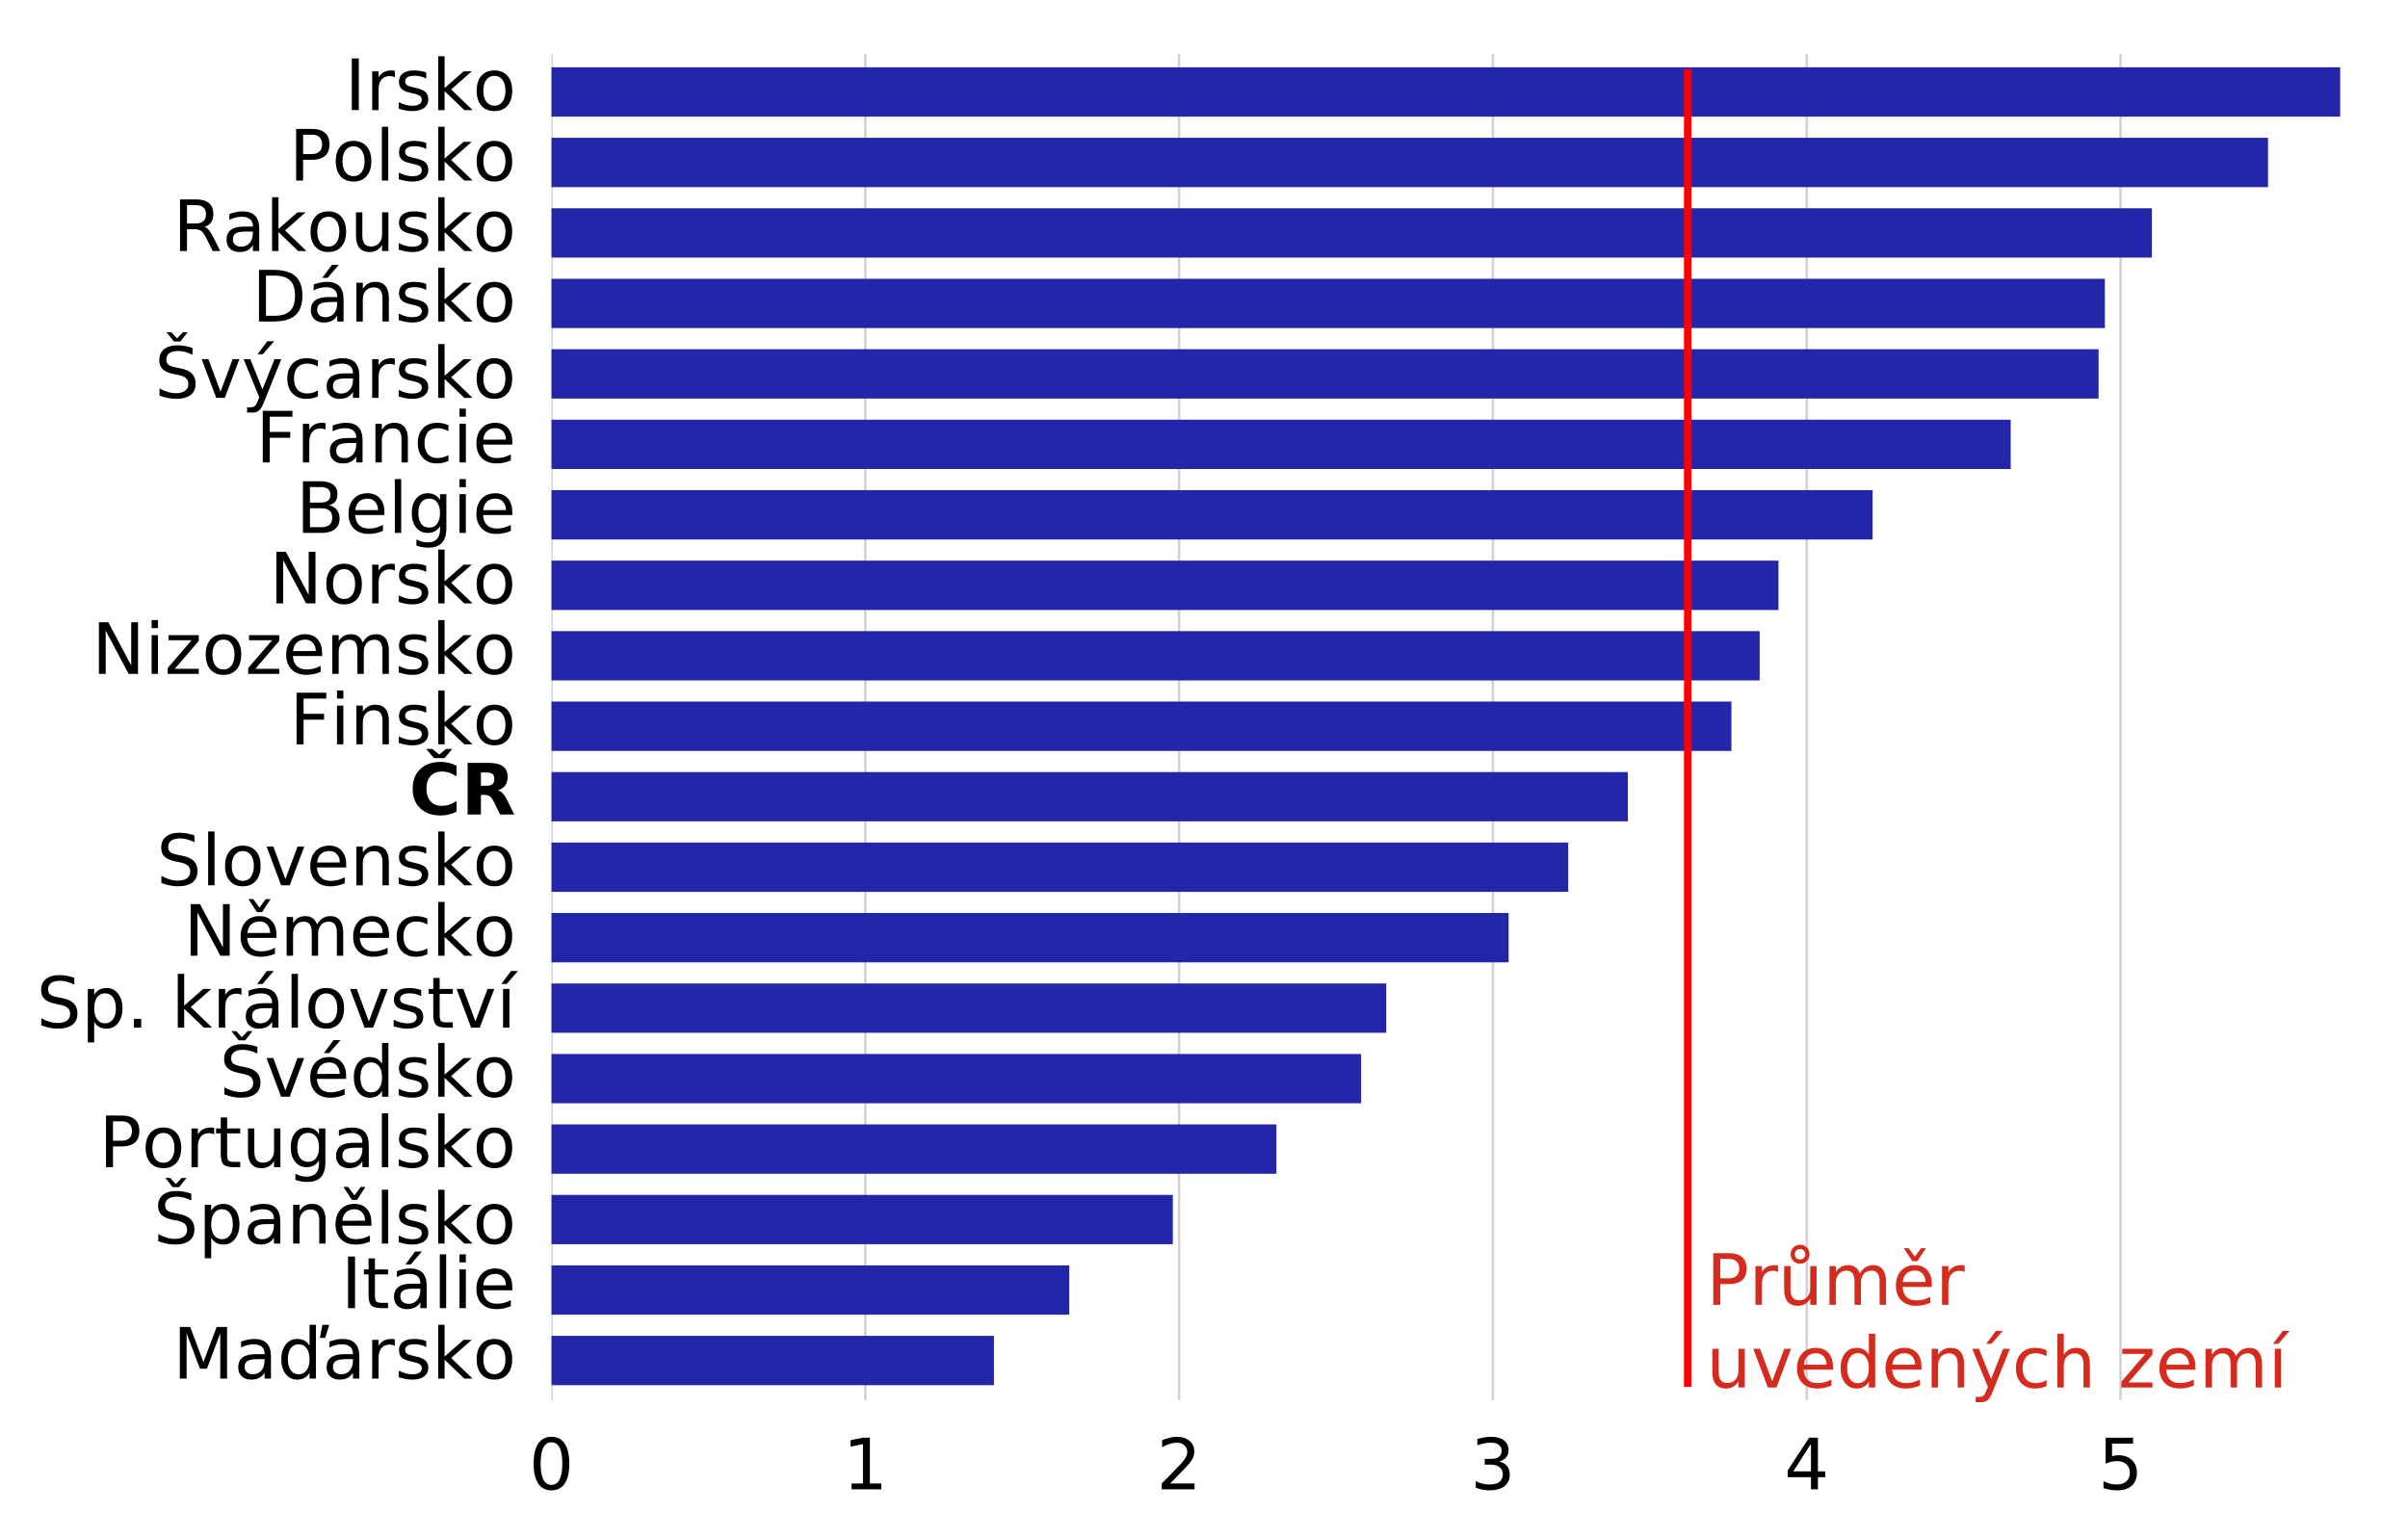 <?xml version="1.0" encoding="utf-8" standalone="no"?>
<!DOCTYPE svg PUBLIC "-//W3C//DTD SVG 1.1//EN"
  "http://www.w3.org/Graphics/SVG/1.1/DTD/svg11.dtd">
<!-- Created with matplotlib (http://matplotlib.org/) -->
<svg height="304pt" version="1.1" viewBox="0 0 476 304" width="476pt" xmlns="http://www.w3.org/2000/svg" xmlns:xlink="http://www.w3.org/1999/xlink">
 <defs>
  <style type="text/css">
*{stroke-linecap:butt;stroke-linejoin:round;}
  </style>
 </defs>
 <g id="figure_1">
  <g id="patch_1">
   <path d="M 0 304.561 
L 476.835 304.561 
L 476.835 0 
L 0 0 
z
" style="fill:none;"/>
  </g>
  <g id="axes_1">
   <g id="patch_2">
    <path d="M 109.015 276.812 
L 466.135 276.812 
L 466.135 10.7 
L 109.015 10.7 
z
" style="fill:none;"/>
   </g>
   <g id="matplotlib.axis_1">
    <g id="xtick_1">
     <g id="line2d_1">
      <path clip-path="url(#p65cd1ef807)" d="M 109.015 276.812 
L 109.015 10.7 
" style="fill:none;stroke:#d2d2d2;stroke-linecap:square;stroke-width:0.5;"/>
     </g>
     <g id="text_1">
      <!-- 0 -->
      <defs>
       <path d="M 31.781 66.406 
Q 24.172 66.406 20.328 58.906 
Q 16.5 51.422 16.5 36.375 
Q 16.5 21.391 20.328 13.891 
Q 24.172 6.391 31.781 6.391 
Q 39.453 6.391 43.281 13.891 
Q 47.125 21.391 47.125 36.375 
Q 47.125 51.422 43.281 58.906 
Q 39.453 66.406 31.781 66.406 
M 31.781 74.219 
Q 44.047 74.219 50.516 64.516 
Q 56.984 54.828 56.984 36.375 
Q 56.984 17.969 50.516 8.266 
Q 44.047 -1.422 31.781 -1.422 
Q 19.531 -1.422 13.062 8.266 
Q 6.594 17.969 6.594 36.375 
Q 6.594 54.828 13.062 64.516 
Q 19.531 74.219 31.781 74.219 
" id="DejaVuSans-30"/>
      </defs>
      <g transform="translate(104.561 294.45)scale(0.14 -0.14)">
       <use xlink:href="#DejaVuSans-30"/>
      </g>
     </g>
    </g>
    <g id="xtick_2">
     <g id="line2d_2">
      <path clip-path="url(#p65cd1ef807)" d="M 171.047 276.812 
L 171.047 10.7 
" style="fill:none;stroke:#d2d2d2;stroke-linecap:square;stroke-width:0.5;"/>
     </g>
     <g id="text_2">
      <!-- 1 -->
      <defs>
       <path d="M 12.406 8.297 
L 28.516 8.297 
L 28.516 63.922 
L 10.984 60.406 
L 10.984 69.391 
L 28.422 72.906 
L 38.281 72.906 
L 38.281 8.297 
L 54.391 8.297 
L 54.391 0 
L 12.406 0 
z
" id="DejaVuSans-31"/>
      </defs>
      <g transform="translate(166.594 294.45)scale(0.14 -0.14)">
       <use xlink:href="#DejaVuSans-31"/>
      </g>
     </g>
    </g>
    <g id="xtick_3">
     <g id="line2d_3">
      <path clip-path="url(#p65cd1ef807)" d="M 233.08 276.812 
L 233.08 10.7 
" style="fill:none;stroke:#d2d2d2;stroke-linecap:square;stroke-width:0.5;"/>
     </g>
     <g id="text_3">
      <!-- 2 -->
      <defs>
       <path d="M 19.188 8.297 
L 53.609 8.297 
L 53.609 0 
L 7.328 0 
L 7.328 8.297 
Q 12.938 14.109 22.625 23.891 
Q 32.328 33.688 34.812 36.531 
Q 39.547 41.844 41.422 45.531 
Q 43.312 49.219 43.312 52.781 
Q 43.312 58.594 39.234 62.25 
Q 35.156 65.922 28.609 65.922 
Q 23.969 65.922 18.812 64.312 
Q 13.672 62.703 7.812 59.422 
L 7.812 69.391 
Q 13.766 71.781 18.938 73 
Q 24.125 74.219 28.422 74.219 
Q 39.75 74.219 46.484 68.547 
Q 53.219 62.891 53.219 53.422 
Q 53.219 48.922 51.531 44.891 
Q 49.859 40.875 45.406 35.406 
Q 44.188 33.984 37.641 27.219 
Q 31.109 20.453 19.188 8.297 
" id="DejaVuSans-32"/>
      </defs>
      <g transform="translate(228.626 294.45)scale(0.14 -0.14)">
       <use xlink:href="#DejaVuSans-32"/>
      </g>
     </g>
    </g>
    <g id="xtick_4">
     <g id="line2d_4">
      <path clip-path="url(#p65cd1ef807)" d="M 295.112 276.812 
L 295.112 10.7 
" style="fill:none;stroke:#d2d2d2;stroke-linecap:square;stroke-width:0.5;"/>
     </g>
     <g id="text_4">
      <!-- 3 -->
      <defs>
       <path d="M 40.578 39.312 
Q 47.656 37.797 51.625 33 
Q 55.609 28.219 55.609 21.188 
Q 55.609 10.406 48.188 4.484 
Q 40.766 -1.422 27.094 -1.422 
Q 22.516 -1.422 17.656 -0.516 
Q 12.797 0.391 7.625 2.203 
L 7.625 11.719 
Q 11.719 9.328 16.594 8.109 
Q 21.484 6.891 26.812 6.891 
Q 36.078 6.891 40.938 10.547 
Q 45.797 14.203 45.797 21.188 
Q 45.797 27.641 41.281 31.266 
Q 36.766 34.906 28.719 34.906 
L 20.219 34.906 
L 20.219 43.016 
L 29.109 43.016 
Q 36.375 43.016 40.234 45.922 
Q 44.094 48.828 44.094 54.297 
Q 44.094 59.906 40.109 62.906 
Q 36.141 65.922 28.719 65.922 
Q 24.656 65.922 20.016 65.031 
Q 15.375 64.156 9.812 62.312 
L 9.812 71.094 
Q 15.438 72.656 20.344 73.438 
Q 25.25 74.219 29.594 74.219 
Q 40.828 74.219 47.359 69.109 
Q 53.906 64.016 53.906 55.328 
Q 53.906 49.266 50.438 45.094 
Q 46.969 40.922 40.578 39.312 
" id="DejaVuSans-33"/>
      </defs>
      <g transform="translate(290.658 294.45)scale(0.14 -0.14)">
       <use xlink:href="#DejaVuSans-33"/>
      </g>
     </g>
    </g>
    <g id="xtick_5">
     <g id="line2d_5">
      <path clip-path="url(#p65cd1ef807)" d="M 357.144 276.812 
L 357.144 10.7 
" style="fill:none;stroke:#d2d2d2;stroke-linecap:square;stroke-width:0.5;"/>
     </g>
     <g id="text_5">
      <!-- 4 -->
      <defs>
       <path d="M 37.797 64.312 
L 12.891 25.391 
L 37.797 25.391 
z
M 35.203 72.906 
L 47.609 72.906 
L 47.609 25.391 
L 58.016 25.391 
L 58.016 17.188 
L 47.609 17.188 
L 47.609 0 
L 37.797 0 
L 37.797 17.188 
L 4.891 17.188 
L 4.891 26.703 
z
" id="DejaVuSans-34"/>
      </defs>
      <g transform="translate(352.69 294.45)scale(0.14 -0.14)">
       <use xlink:href="#DejaVuSans-34"/>
      </g>
     </g>
    </g>
    <g id="xtick_6">
     <g id="line2d_6">
      <path clip-path="url(#p65cd1ef807)" d="M 419.177 276.812 
L 419.177 10.7 
" style="fill:none;stroke:#d2d2d2;stroke-linecap:square;stroke-width:0.5;"/>
     </g>
     <g id="text_6">
      <!-- 5 -->
      <defs>
       <path d="M 10.797 72.906 
L 49.516 72.906 
L 49.516 64.594 
L 19.828 64.594 
L 19.828 46.734 
Q 21.969 47.469 24.109 47.828 
Q 26.266 48.188 28.422 48.188 
Q 40.625 48.188 47.75 41.5 
Q 54.891 34.812 54.891 23.391 
Q 54.891 11.625 47.562 5.094 
Q 40.234 -1.422 26.906 -1.422 
Q 22.312 -1.422 17.547 -0.641 
Q 12.797 0.141 7.719 1.703 
L 7.719 11.625 
Q 12.109 9.234 16.797 8.062 
Q 21.484 6.891 26.703 6.891 
Q 35.156 6.891 40.078 11.328 
Q 45.016 15.766 45.016 23.391 
Q 45.016 31 40.078 35.438 
Q 35.156 39.891 26.703 39.891 
Q 22.75 39.891 18.812 39.016 
Q 14.891 38.141 10.797 36.281 
z
" id="DejaVuSans-35"/>
      </defs>
      <g transform="translate(414.723 294.45)scale(0.14 -0.14)">
       <use xlink:href="#DejaVuSans-35"/>
      </g>
     </g>
    </g>
   </g>
   <g id="matplotlib.axis_2">
    <g id="ytick_1">
     <g id="text_7">
      <!-- Irsko -->
      <defs>
       <path d="M 9.812 72.906 
L 19.672 72.906 
L 19.672 0 
L 9.812 0 
z
" id="DejaVuSans-49"/>
       <path d="M 41.109 46.297 
Q 39.594 47.172 37.812 47.578 
Q 36.031 48 33.891 48 
Q 26.266 48 22.188 43.047 
Q 18.109 38.094 18.109 28.812 
L 18.109 0 
L 9.078 0 
L 9.078 54.688 
L 18.109 54.688 
L 18.109 46.188 
Q 20.953 51.172 25.484 53.578 
Q 30.031 56 36.531 56 
Q 37.453 56 38.578 55.875 
Q 39.703 55.766 41.062 55.516 
z
" id="DejaVuSans-72"/>
       <path d="M 44.281 53.078 
L 44.281 44.578 
Q 40.484 46.531 36.375 47.5 
Q 32.281 48.484 27.875 48.484 
Q 21.188 48.484 17.844 46.438 
Q 14.5 44.391 14.5 40.281 
Q 14.5 37.156 16.891 35.375 
Q 19.281 33.594 26.516 31.984 
L 29.594 31.297 
Q 39.156 29.25 43.188 25.516 
Q 47.219 21.781 47.219 15.094 
Q 47.219 7.469 41.188 3.016 
Q 35.156 -1.422 24.609 -1.422 
Q 20.219 -1.422 15.453 -0.562 
Q 10.688 0.297 5.422 2 
L 5.422 11.281 
Q 10.406 8.688 15.234 7.391 
Q 20.062 6.109 24.812 6.109 
Q 31.156 6.109 34.562 8.281 
Q 37.984 10.453 37.984 14.406 
Q 37.984 18.062 35.516 20.016 
Q 33.062 21.969 24.703 23.781 
L 21.578 24.516 
Q 13.234 26.266 9.516 29.906 
Q 5.812 33.547 5.812 39.891 
Q 5.812 47.609 11.281 51.797 
Q 16.75 56 26.812 56 
Q 31.781 56 36.172 55.266 
Q 40.578 54.547 44.281 53.078 
" id="DejaVuSans-73"/>
       <path d="M 9.078 75.984 
L 18.109 75.984 
L 18.109 31.109 
L 44.922 54.688 
L 56.391 54.688 
L 27.391 29.109 
L 57.625 0 
L 45.906 0 
L 18.109 26.703 
L 18.109 0 
L 9.078 0 
z
" id="DejaVuSans-6b"/>
       <path d="M 30.609 48.391 
Q 23.391 48.391 19.188 42.75 
Q 14.984 37.109 14.984 27.297 
Q 14.984 17.484 19.156 11.844 
Q 23.344 6.203 30.609 6.203 
Q 37.797 6.203 41.984 11.859 
Q 46.188 17.531 46.188 27.297 
Q 46.188 37.016 41.984 42.703 
Q 37.797 48.391 30.609 48.391 
M 30.609 56 
Q 42.328 56 49.016 48.375 
Q 55.719 40.766 55.719 27.297 
Q 55.719 13.875 49.016 6.219 
Q 42.328 -1.422 30.609 -1.422 
Q 18.844 -1.422 12.172 6.219 
Q 5.516 13.875 5.516 27.297 
Q 5.516 40.766 12.172 48.375 
Q 18.844 56 30.609 56 
" id="DejaVuSans-6f"/>
      </defs>
      <g transform="translate(68.17 21.763)scale(0.14 -0.14)">
       <use xlink:href="#DejaVuSans-49"/>
       <use x="29.492" xlink:href="#DejaVuSans-72"/>
       <use x="70.605" xlink:href="#DejaVuSans-73"/>
       <use x="122.705" xlink:href="#DejaVuSans-6b"/>
       <use x="180.568" xlink:href="#DejaVuSans-6f"/>
      </g>
     </g>
    </g>
    <g id="ytick_2">
     <g id="text_8">
      <!-- Polsko -->
      <defs>
       <path d="M 19.672 64.797 
L 19.672 37.406 
L 32.078 37.406 
Q 38.969 37.406 42.719 40.969 
Q 46.484 44.531 46.484 51.125 
Q 46.484 57.672 42.719 61.234 
Q 38.969 64.797 32.078 64.797 
z
M 9.812 72.906 
L 32.078 72.906 
Q 44.344 72.906 50.609 67.359 
Q 56.891 61.812 56.891 51.125 
Q 56.891 40.328 50.609 34.812 
Q 44.344 29.297 32.078 29.297 
L 19.672 29.297 
L 19.672 0 
L 9.812 0 
z
" id="DejaVuSans-50"/>
       <path d="M 9.422 75.984 
L 18.406 75.984 
L 18.406 0 
L 9.422 0 
z
" id="DejaVuSans-6c"/>
      </defs>
      <g transform="translate(57.165 35.696)scale(0.14 -0.14)">
       <use xlink:href="#DejaVuSans-50"/>
       <use x="60.256" xlink:href="#DejaVuSans-6f"/>
       <use x="121.438" xlink:href="#DejaVuSans-6c"/>
       <use x="149.221" xlink:href="#DejaVuSans-73"/>
       <use x="201.32" xlink:href="#DejaVuSans-6b"/>
       <use x="259.184" xlink:href="#DejaVuSans-6f"/>
      </g>
     </g>
    </g>
    <g id="ytick_3">
     <g id="text_9">
      <!-- Rakousko -->
      <defs>
       <path d="M 44.391 34.188 
Q 47.562 33.109 50.562 29.594 
Q 53.562 26.078 56.594 19.922 
L 66.609 0 
L 56 0 
L 46.688 18.703 
Q 43.062 26.031 39.672 28.422 
Q 36.281 30.812 30.422 30.812 
L 19.672 30.812 
L 19.672 0 
L 9.812 0 
L 9.812 72.906 
L 32.078 72.906 
Q 44.578 72.906 50.734 67.672 
Q 56.891 62.453 56.891 51.906 
Q 56.891 45.016 53.688 40.469 
Q 50.484 35.938 44.391 34.188 
M 19.672 64.797 
L 19.672 38.922 
L 32.078 38.922 
Q 39.203 38.922 42.844 42.219 
Q 46.484 45.516 46.484 51.906 
Q 46.484 58.297 42.844 61.547 
Q 39.203 64.797 32.078 64.797 
z
" id="DejaVuSans-52"/>
       <path d="M 34.281 27.484 
Q 23.391 27.484 19.188 25 
Q 14.984 22.516 14.984 16.5 
Q 14.984 11.719 18.141 8.906 
Q 21.297 6.109 26.703 6.109 
Q 34.188 6.109 38.703 11.406 
Q 43.219 16.703 43.219 25.484 
L 43.219 27.484 
z
M 52.203 31.203 
L 52.203 0 
L 43.219 0 
L 43.219 8.297 
Q 40.141 3.328 35.547 0.953 
Q 30.953 -1.422 24.312 -1.422 
Q 15.922 -1.422 10.953 3.297 
Q 6 8.016 6 15.922 
Q 6 25.141 12.172 29.828 
Q 18.359 34.516 30.609 34.516 
L 43.219 34.516 
L 43.219 35.406 
Q 43.219 41.609 39.141 45 
Q 35.062 48.391 27.688 48.391 
Q 23 48.391 18.547 47.266 
Q 14.109 46.141 10.016 43.891 
L 10.016 52.203 
Q 14.938 54.109 19.578 55.047 
Q 24.219 56 28.609 56 
Q 40.484 56 46.344 49.844 
Q 52.203 43.703 52.203 31.203 
" id="DejaVuSans-61"/>
       <path d="M 8.5 21.578 
L 8.5 54.688 
L 17.484 54.688 
L 17.484 21.922 
Q 17.484 14.156 20.5 10.266 
Q 23.531 6.391 29.594 6.391 
Q 36.859 6.391 41.078 11.031 
Q 45.312 15.672 45.312 23.688 
L 45.312 54.688 
L 54.297 54.688 
L 54.297 0 
L 45.312 0 
L 45.312 8.406 
Q 42.047 3.422 37.719 1 
Q 33.406 -1.422 27.688 -1.422 
Q 18.266 -1.422 13.375 4.438 
Q 8.5 10.297 8.5 21.578 
M 31.109 56 
z
" id="DejaVuSans-75"/>
      </defs>
      <g transform="translate(34.213 49.629)scale(0.14 -0.14)">
       <use xlink:href="#DejaVuSans-52"/>
       <use x="69.451" xlink:href="#DejaVuSans-61"/>
       <use x="130.73" xlink:href="#DejaVuSans-6b"/>
       <use x="188.594" xlink:href="#DejaVuSans-6f"/>
       <use x="249.775" xlink:href="#DejaVuSans-75"/>
       <use x="313.154" xlink:href="#DejaVuSans-73"/>
       <use x="365.254" xlink:href="#DejaVuSans-6b"/>
       <use x="423.117" xlink:href="#DejaVuSans-6f"/>
      </g>
     </g>
    </g>
    <g id="ytick_4">
     <g id="text_10">
      <!-- Dánsko -->
      <defs>
       <path d="M 19.672 64.797 
L 19.672 8.109 
L 31.594 8.109 
Q 46.688 8.109 53.688 14.938 
Q 60.688 21.781 60.688 36.531 
Q 60.688 51.172 53.688 57.984 
Q 46.688 64.797 31.594 64.797 
z
M 9.812 72.906 
L 30.078 72.906 
Q 51.266 72.906 61.172 64.094 
Q 71.094 55.281 71.094 36.531 
Q 71.094 17.672 61.125 8.828 
Q 51.172 0 30.078 0 
L 9.812 0 
z
" id="DejaVuSans-44"/>
       <path d="M 34.281 27.484 
Q 23.391 27.484 19.188 25 
Q 14.984 22.516 14.984 16.5 
Q 14.984 11.719 18.141 8.906 
Q 21.297 6.109 26.703 6.109 
Q 34.188 6.109 38.703 11.406 
Q 43.219 16.703 43.219 25.484 
L 43.219 27.484 
z
M 52.203 31.203 
L 52.203 0 
L 43.219 0 
L 43.219 8.297 
Q 40.141 3.328 35.547 0.953 
Q 30.953 -1.422 24.312 -1.422 
Q 15.922 -1.422 10.953 3.297 
Q 6 8.016 6 15.922 
Q 6 25.141 12.172 29.828 
Q 18.359 34.516 30.609 34.516 
L 43.219 34.516 
L 43.219 35.406 
Q 43.219 41.609 39.141 45 
Q 35.062 48.391 27.688 48.391 
Q 23 48.391 18.547 47.266 
Q 14.109 46.141 10.016 43.891 
L 10.016 52.203 
Q 14.938 54.109 19.578 55.047 
Q 24.219 56 28.609 56 
Q 40.484 56 46.344 49.844 
Q 52.203 43.703 52.203 31.203 
M 35.781 79.984 
L 45.5 79.984 
L 29.594 61.625 
L 22.109 61.625 
z
" id="DejaVuSans-e1"/>
       <path d="M 54.891 33.016 
L 54.891 0 
L 45.906 0 
L 45.906 32.719 
Q 45.906 40.484 42.875 44.328 
Q 39.844 48.188 33.797 48.188 
Q 26.516 48.188 22.312 43.547 
Q 18.109 38.922 18.109 30.906 
L 18.109 0 
L 9.078 0 
L 9.078 54.688 
L 18.109 54.688 
L 18.109 46.188 
Q 21.344 51.125 25.703 53.562 
Q 30.078 56 35.797 56 
Q 45.219 56 50.047 50.172 
Q 54.891 44.344 54.891 33.016 
" id="DejaVuSans-6e"/>
      </defs>
      <g transform="translate(49.823 63.562)scale(0.14 -0.14)">
       <use xlink:href="#DejaVuSans-44"/>
       <use x="77.002" xlink:href="#DejaVuSans-e1"/>
       <use x="138.281" xlink:href="#DejaVuSans-6e"/>
       <use x="201.66" xlink:href="#DejaVuSans-73"/>
       <use x="253.76" xlink:href="#DejaVuSans-6b"/>
       <use x="311.623" xlink:href="#DejaVuSans-6f"/>
      </g>
     </g>
    </g>
    <g id="ytick_5">
     <g id="text_11">
      <!-- Švýcarsko -->
      <defs>
       <path d="M 53.516 70.516 
L 53.516 60.891 
Q 47.906 63.578 42.922 64.891 
Q 37.938 66.219 33.297 66.219 
Q 25.25 66.219 20.875 63.094 
Q 16.5 59.969 16.5 54.203 
Q 16.5 49.359 19.406 46.891 
Q 22.312 44.438 30.422 42.922 
L 36.375 41.703 
Q 47.406 39.594 52.656 34.297 
Q 57.906 29 57.906 20.125 
Q 57.906 9.516 50.797 4.047 
Q 43.703 -1.422 29.984 -1.422 
Q 24.812 -1.422 18.969 -0.25 
Q 13.141 0.922 6.891 3.219 
L 6.891 13.375 
Q 12.891 10.016 18.656 8.297 
Q 24.422 6.594 29.984 6.594 
Q 38.422 6.594 43.016 9.906 
Q 47.609 13.234 47.609 19.391 
Q 47.609 24.75 44.312 27.781 
Q 41.016 30.812 33.5 32.328 
L 27.484 33.5 
Q 16.453 35.688 11.516 40.375 
Q 6.594 45.062 6.594 53.422 
Q 6.594 63.094 13.406 68.656 
Q 20.219 74.219 32.172 74.219 
Q 37.312 74.219 42.625 73.281 
Q 47.953 72.359 53.516 70.516 
M 27.156 79.625 
L 16.859 92.609 
L 23.641 92.609 
L 31.75 83.922 
L 39.859 92.609 
L 46.641 92.609 
L 36.344 79.625 
z
" id="DejaVuSans-160"/>
       <path d="M 2.984 54.688 
L 12.5 54.688 
L 29.594 8.797 
L 46.688 54.688 
L 56.203 54.688 
L 35.688 0 
L 23.484 0 
z
" id="DejaVuSans-76"/>
       <path d="M 32.172 -5.078 
Q 28.375 -14.844 24.75 -17.812 
Q 21.141 -20.797 15.094 -20.797 
L 7.906 -20.797 
L 7.906 -13.281 
L 13.188 -13.281 
Q 16.891 -13.281 18.938 -11.516 
Q 21 -9.766 23.484 -3.219 
L 25.094 0.875 
L 2.984 54.688 
L 12.5 54.688 
L 29.594 11.922 
L 46.688 54.688 
L 56.203 54.688 
z
M 36.406 79.984 
L 46.125 79.984 
L 30.219 61.625 
L 22.734 61.625 
z
" id="DejaVuSans-fd"/>
       <path d="M 48.781 52.594 
L 48.781 44.188 
Q 44.969 46.297 41.141 47.344 
Q 37.312 48.391 33.406 48.391 
Q 24.656 48.391 19.812 42.844 
Q 14.984 37.312 14.984 27.297 
Q 14.984 17.281 19.812 11.734 
Q 24.656 6.203 33.406 6.203 
Q 37.312 6.203 41.141 7.25 
Q 44.969 8.297 48.781 10.406 
L 48.781 2.094 
Q 45.016 0.344 40.984 -0.531 
Q 36.969 -1.422 32.422 -1.422 
Q 20.062 -1.422 12.781 6.344 
Q 5.516 14.109 5.516 27.297 
Q 5.516 40.672 12.859 48.328 
Q 20.219 56 33.016 56 
Q 37.156 56 41.109 55.141 
Q 45.062 54.297 48.781 52.594 
" id="DejaVuSans-63"/>
      </defs>
      <g transform="translate(30.562 78.658)scale(0.14 -0.14)">
       <use xlink:href="#DejaVuSans-160"/>
       <use x="63.477" xlink:href="#DejaVuSans-76"/>
       <use x="122.656" xlink:href="#DejaVuSans-fd"/>
       <use x="181.836" xlink:href="#DejaVuSans-63"/>
       <use x="236.816" xlink:href="#DejaVuSans-61"/>
       <use x="298.096" xlink:href="#DejaVuSans-72"/>
       <use x="339.209" xlink:href="#DejaVuSans-73"/>
       <use x="391.309" xlink:href="#DejaVuSans-6b"/>
       <use x="449.172" xlink:href="#DejaVuSans-6f"/>
      </g>
     </g>
    </g>
    <g id="ytick_6">
     <g id="text_12">
      <!-- Francie -->
      <defs>
       <path d="M 9.812 72.906 
L 51.703 72.906 
L 51.703 64.594 
L 19.672 64.594 
L 19.672 43.109 
L 48.578 43.109 
L 48.578 34.812 
L 19.672 34.812 
L 19.672 0 
L 9.812 0 
z
" id="DejaVuSans-46"/>
       <path d="M 9.422 54.688 
L 18.406 54.688 
L 18.406 0 
L 9.422 0 
z
M 9.422 75.984 
L 18.406 75.984 
L 18.406 64.594 
L 9.422 64.594 
z
" id="DejaVuSans-69"/>
       <path d="M 56.203 29.594 
L 56.203 25.203 
L 14.891 25.203 
Q 15.484 15.922 20.484 11.062 
Q 25.484 6.203 34.422 6.203 
Q 39.594 6.203 44.453 7.469 
Q 49.312 8.734 54.109 11.281 
L 54.109 2.781 
Q 49.266 0.734 44.188 -0.344 
Q 39.109 -1.422 33.891 -1.422 
Q 20.797 -1.422 13.156 6.188 
Q 5.516 13.812 5.516 26.812 
Q 5.516 40.234 12.766 48.109 
Q 20.016 56 32.328 56 
Q 43.359 56 49.781 48.891 
Q 56.203 41.797 56.203 29.594 
M 47.219 32.234 
Q 47.125 39.594 43.094 43.984 
Q 39.062 48.391 32.422 48.391 
Q 24.906 48.391 20.391 44.141 
Q 15.875 39.891 15.188 32.172 
z
" id="DejaVuSans-65"/>
      </defs>
      <g transform="translate(50.569 91.427)scale(0.14 -0.14)">
       <use xlink:href="#DejaVuSans-46"/>
       <use x="57.41" xlink:href="#DejaVuSans-72"/>
       <use x="98.523" xlink:href="#DejaVuSans-61"/>
       <use x="159.803" xlink:href="#DejaVuSans-6e"/>
       <use x="223.182" xlink:href="#DejaVuSans-63"/>
       <use x="278.162" xlink:href="#DejaVuSans-69"/>
       <use x="305.945" xlink:href="#DejaVuSans-65"/>
      </g>
     </g>
    </g>
    <g id="ytick_7">
     <g id="text_13">
      <!-- Belgie -->
      <defs>
       <path d="M 19.672 34.812 
L 19.672 8.109 
L 35.5 8.109 
Q 43.453 8.109 47.281 11.406 
Q 51.125 14.703 51.125 21.484 
Q 51.125 28.328 47.281 31.562 
Q 43.453 34.812 35.5 34.812 
z
M 19.672 64.797 
L 19.672 42.828 
L 34.281 42.828 
Q 41.5 42.828 45.031 45.531 
Q 48.578 48.25 48.578 53.812 
Q 48.578 59.328 45.031 62.062 
Q 41.5 64.797 34.281 64.797 
z
M 9.812 72.906 
L 35.016 72.906 
Q 46.297 72.906 52.391 68.219 
Q 58.5 63.531 58.5 54.891 
Q 58.5 48.188 55.375 44.234 
Q 52.25 40.281 46.188 39.312 
Q 53.469 37.75 57.5 32.781 
Q 61.531 27.828 61.531 20.406 
Q 61.531 10.641 54.891 5.312 
Q 48.25 0 35.984 0 
L 9.812 0 
z
" id="DejaVuSans-42"/>
       <path d="M 45.406 27.984 
Q 45.406 37.75 41.375 43.109 
Q 37.359 48.484 30.078 48.484 
Q 22.859 48.484 18.828 43.109 
Q 14.797 37.75 14.797 27.984 
Q 14.797 18.266 18.828 12.891 
Q 22.859 7.516 30.078 7.516 
Q 37.359 7.516 41.375 12.891 
Q 45.406 18.266 45.406 27.984 
M 54.391 6.781 
Q 54.391 -7.172 48.188 -13.984 
Q 42 -20.797 29.203 -20.797 
Q 24.469 -20.797 20.266 -20.094 
Q 16.062 -19.391 12.109 -17.922 
L 12.109 -9.188 
Q 16.062 -11.328 19.922 -12.344 
Q 23.781 -13.375 27.781 -13.375 
Q 36.625 -13.375 41.016 -8.766 
Q 45.406 -4.156 45.406 5.172 
L 45.406 9.625 
Q 42.625 4.781 38.281 2.391 
Q 33.938 0 27.875 0 
Q 17.828 0 11.672 7.656 
Q 5.516 15.328 5.516 27.984 
Q 5.516 40.672 11.672 48.328 
Q 17.828 56 27.875 56 
Q 33.938 56 38.281 53.609 
Q 42.625 51.219 45.406 46.391 
L 45.406 54.688 
L 54.391 54.688 
z
" id="DejaVuSans-67"/>
      </defs>
      <g transform="translate(58.514 105.36)scale(0.14 -0.14)">
       <use xlink:href="#DejaVuSans-42"/>
       <use x="68.604" xlink:href="#DejaVuSans-65"/>
       <use x="130.127" xlink:href="#DejaVuSans-6c"/>
       <use x="157.91" xlink:href="#DejaVuSans-67"/>
       <use x="221.387" xlink:href="#DejaVuSans-69"/>
       <use x="249.17" xlink:href="#DejaVuSans-65"/>
      </g>
     </g>
    </g>
    <g id="ytick_8">
     <g id="text_14">
      <!-- Norsko -->
      <defs>
       <path d="M 9.812 72.906 
L 23.094 72.906 
L 55.422 11.922 
L 55.422 72.906 
L 64.984 72.906 
L 64.984 0 
L 51.703 0 
L 19.391 60.984 
L 19.391 0 
L 9.812 0 
z
" id="DejaVuSans-4e"/>
      </defs>
      <g transform="translate(53.26 119.293)scale(0.14 -0.14)">
       <use xlink:href="#DejaVuSans-4e"/>
       <use x="74.805" xlink:href="#DejaVuSans-6f"/>
       <use x="135.986" xlink:href="#DejaVuSans-72"/>
       <use x="177.1" xlink:href="#DejaVuSans-73"/>
       <use x="229.199" xlink:href="#DejaVuSans-6b"/>
       <use x="287.062" xlink:href="#DejaVuSans-6f"/>
      </g>
     </g>
    </g>
    <g id="ytick_9">
     <g id="text_15">
      <!-- Nizozemsko -->
      <defs>
       <path d="M 5.516 54.688 
L 48.188 54.688 
L 48.188 46.484 
L 14.406 7.172 
L 48.188 7.172 
L 48.188 0 
L 4.297 0 
L 4.297 8.203 
L 38.094 47.516 
L 5.516 47.516 
z
" id="DejaVuSans-7a"/>
       <path d="M 52 44.188 
Q 55.375 50.25 60.062 53.125 
Q 64.75 56 71.094 56 
Q 79.641 56 84.281 50.016 
Q 88.922 44.047 88.922 33.016 
L 88.922 0 
L 79.891 0 
L 79.891 32.719 
Q 79.891 40.578 77.094 44.375 
Q 74.312 48.188 68.609 48.188 
Q 61.625 48.188 57.562 43.547 
Q 53.516 38.922 53.516 30.906 
L 53.516 0 
L 44.484 0 
L 44.484 32.719 
Q 44.484 40.625 41.703 44.406 
Q 38.922 48.188 33.109 48.188 
Q 26.219 48.188 22.156 43.531 
Q 18.109 38.875 18.109 30.906 
L 18.109 0 
L 9.078 0 
L 9.078 54.688 
L 18.109 54.688 
L 18.109 46.188 
Q 21.188 51.219 25.484 53.609 
Q 29.781 56 35.688 56 
Q 41.656 56 45.828 52.969 
Q 50 49.953 52 44.188 
" id="DejaVuSans-6d"/>
      </defs>
      <g transform="translate(18.179 133.226)scale(0.14 -0.14)">
       <use xlink:href="#DejaVuSans-4e"/>
       <use x="74.805" xlink:href="#DejaVuSans-69"/>
       <use x="102.588" xlink:href="#DejaVuSans-7a"/>
       <use x="155.078" xlink:href="#DejaVuSans-6f"/>
       <use x="216.26" xlink:href="#DejaVuSans-7a"/>
       <use x="268.75" xlink:href="#DejaVuSans-65"/>
       <use x="330.273" xlink:href="#DejaVuSans-6d"/>
       <use x="427.686" xlink:href="#DejaVuSans-73"/>
       <use x="479.785" xlink:href="#DejaVuSans-6b"/>
       <use x="537.648" xlink:href="#DejaVuSans-6f"/>
      </g>
     </g>
    </g>
    <g id="ytick_10">
     <g id="text_16">
      <!-- Finsko -->
      <g transform="translate(57.257 147.159)scale(0.14 -0.14)">
       <use xlink:href="#DejaVuSans-46"/>
       <use x="57.41" xlink:href="#DejaVuSans-69"/>
       <use x="85.193" xlink:href="#DejaVuSans-6e"/>
       <use x="148.572" xlink:href="#DejaVuSans-73"/>
       <use x="200.672" xlink:href="#DejaVuSans-6b"/>
       <use x="258.535" xlink:href="#DejaVuSans-6f"/>
      </g>
     </g>
    </g>
    <g id="ytick_11">
     <g id="text_17">
      <!-- $\bf{ČR}$ -->
      <defs>
       <path d="M 67 4 
Q 61.812 1.312 56.203 -0.047 
Q 50.594 -1.422 44.484 -1.422 
Q 26.266 -1.422 15.625 8.766 
Q 4.984 18.953 4.984 36.375 
Q 4.984 53.859 15.625 64.031 
Q 26.266 74.219 44.484 74.219 
Q 50.594 74.219 56.203 72.844 
Q 61.812 71.484 67 68.797 
L 67 53.719 
Q 61.766 57.281 56.688 58.938 
Q 51.609 60.594 46 60.594 
Q 35.938 60.594 30.172 54.141 
Q 24.422 47.703 24.422 36.375 
Q 24.422 25.094 30.172 18.641 
Q 35.938 12.203 46 12.203 
Q 51.609 12.203 56.688 13.859 
Q 61.766 15.531 67 19.094 
z
M 34.984 79.625 
L 24.094 92.516 
L 32.781 92.516 
L 42.5 84.609 
L 52.219 92.516 
L 60.906 92.516 
L 50.016 79.625 
z
" id="DejaVuSans-Bold-10c"/>
       <path d="M 35.891 40.578 
Q 41.797 40.578 44.359 42.766 
Q 46.922 44.969 46.922 50 
Q 46.922 54.984 44.359 57.125 
Q 41.797 59.281 35.891 59.281 
L 27.984 59.281 
L 27.984 40.578 
z
M 27.984 27.594 
L 27.984 0 
L 9.188 0 
L 9.188 72.906 
L 37.891 72.906 
Q 52.297 72.906 59 68.062 
Q 65.719 63.234 65.719 52.781 
Q 65.719 45.562 62.219 40.922 
Q 58.734 36.281 51.703 34.078 
Q 55.562 33.203 58.609 30.094 
Q 61.672 27 64.797 20.703 
L 75 0 
L 54.984 0 
L 46.094 18.109 
Q 43.406 23.578 40.641 25.578 
Q 37.891 27.594 33.297 27.594 
z
" id="DejaVuSans-Bold-52"/>
      </defs>
      <g transform="translate(80.875 161.092)scale(0.14 -0.14)">
       <use transform="translate(0 0.484)" xlink:href="#DejaVuSans-Bold-10c"/>
       <use transform="translate(73.389 0.484)" xlink:href="#DejaVuSans-Bold-52"/>
      </g>
     </g>
    </g>
    <g id="ytick_12">
     <g id="text_18">
      <!-- Slovensko -->
      <defs>
       <path d="M 53.516 70.516 
L 53.516 60.891 
Q 47.906 63.578 42.922 64.891 
Q 37.938 66.219 33.297 66.219 
Q 25.25 66.219 20.875 63.094 
Q 16.5 59.969 16.5 54.203 
Q 16.5 49.359 19.406 46.891 
Q 22.312 44.438 30.422 42.922 
L 36.375 41.703 
Q 47.406 39.594 52.656 34.297 
Q 57.906 29 57.906 20.125 
Q 57.906 9.516 50.797 4.047 
Q 43.703 -1.422 29.984 -1.422 
Q 24.812 -1.422 18.969 -0.25 
Q 13.141 0.922 6.891 3.219 
L 6.891 13.375 
Q 12.891 10.016 18.656 8.297 
Q 24.422 6.594 29.984 6.594 
Q 38.422 6.594 43.016 9.906 
Q 47.609 13.234 47.609 19.391 
Q 47.609 24.75 44.312 27.781 
Q 41.016 30.812 33.5 32.328 
L 27.484 33.5 
Q 16.453 35.688 11.516 40.375 
Q 6.594 45.062 6.594 53.422 
Q 6.594 63.094 13.406 68.656 
Q 20.219 74.219 32.172 74.219 
Q 37.312 74.219 42.625 73.281 
Q 47.953 72.359 53.516 70.516 
" id="DejaVuSans-53"/>
      </defs>
      <g transform="translate(30.939 175.025)scale(0.14 -0.14)">
       <use xlink:href="#DejaVuSans-53"/>
       <use x="63.477" xlink:href="#DejaVuSans-6c"/>
       <use x="91.26" xlink:href="#DejaVuSans-6f"/>
       <use x="152.441" xlink:href="#DejaVuSans-76"/>
       <use x="211.621" xlink:href="#DejaVuSans-65"/>
       <use x="273.145" xlink:href="#DejaVuSans-6e"/>
       <use x="336.523" xlink:href="#DejaVuSans-73"/>
       <use x="388.623" xlink:href="#DejaVuSans-6b"/>
       <use x="446.486" xlink:href="#DejaVuSans-6f"/>
      </g>
     </g>
    </g>
    <g id="ytick_13">
     <g id="text_19">
      <!-- Německo -->
      <defs>
       <path d="M 56.203 29.594 
L 56.203 25.203 
L 14.891 25.203 
Q 15.484 15.922 20.484 11.062 
Q 25.484 6.203 34.422 6.203 
Q 39.594 6.203 44.453 7.469 
Q 49.312 8.734 54.109 11.281 
L 54.109 2.781 
Q 49.266 0.734 44.188 -0.344 
Q 39.109 -1.422 33.891 -1.422 
Q 20.797 -1.422 13.156 6.188 
Q 5.516 13.812 5.516 26.812 
Q 5.516 40.234 12.766 48.109 
Q 20.016 56 32.328 56 
Q 43.359 56 49.781 48.891 
Q 56.203 41.797 56.203 29.594 
M 47.219 32.234 
Q 47.125 39.594 43.094 43.984 
Q 39.062 48.391 32.422 48.391 
Q 24.906 48.391 20.391 44.141 
Q 15.875 39.891 15.188 32.172 
z
M 28.641 61.625 
L 16.672 79.984 
L 23.469 79.984 
L 32.25 68.016 
L 41.047 79.984 
L 47.828 79.984 
L 35.859 61.625 
z
" id="DejaVuSans-11b"/>
      </defs>
      <g transform="translate(36.311 188.958)scale(0.14 -0.14)">
       <use xlink:href="#DejaVuSans-4e"/>
       <use x="74.805" xlink:href="#DejaVuSans-11b"/>
       <use x="136.328" xlink:href="#DejaVuSans-6d"/>
       <use x="233.74" xlink:href="#DejaVuSans-65"/>
       <use x="295.264" xlink:href="#DejaVuSans-63"/>
       <use x="350.244" xlink:href="#DejaVuSans-6b"/>
       <use x="408.107" xlink:href="#DejaVuSans-6f"/>
      </g>
     </g>
    </g>
    <g id="ytick_14">
     <g id="text_20">
      <!-- Sp. království -->
      <defs>
       <path d="M 18.109 8.203 
L 18.109 -20.797 
L 9.078 -20.797 
L 9.078 54.688 
L 18.109 54.688 
L 18.109 46.391 
Q 20.953 51.266 25.266 53.625 
Q 29.594 56 35.594 56 
Q 45.562 56 51.781 48.094 
Q 58.016 40.188 58.016 27.297 
Q 58.016 14.406 51.781 6.484 
Q 45.562 -1.422 35.594 -1.422 
Q 29.594 -1.422 25.266 0.953 
Q 20.953 3.328 18.109 8.203 
M 48.688 27.297 
Q 48.688 37.203 44.609 42.844 
Q 40.531 48.484 33.406 48.484 
Q 26.266 48.484 22.188 42.844 
Q 18.109 37.203 18.109 27.297 
Q 18.109 17.391 22.188 11.75 
Q 26.266 6.109 33.406 6.109 
Q 40.531 6.109 44.609 11.75 
Q 48.688 17.391 48.688 27.297 
" id="DejaVuSans-70"/>
       <path d="M 10.688 12.406 
L 21 12.406 
L 21 0 
L 10.688 0 
z
" id="DejaVuSans-2e"/>
       <path id="DejaVuSans-20"/>
       <path d="M 18.312 70.219 
L 18.312 54.688 
L 36.812 54.688 
L 36.812 47.703 
L 18.312 47.703 
L 18.312 18.016 
Q 18.312 11.328 20.141 9.422 
Q 21.969 7.516 27.594 7.516 
L 36.812 7.516 
L 36.812 0 
L 27.594 0 
Q 17.188 0 13.234 3.875 
Q 9.281 7.766 9.281 18.016 
L 9.281 47.703 
L 2.688 47.703 
L 2.688 54.688 
L 9.281 54.688 
L 9.281 70.219 
z
" id="DejaVuSans-74"/>
       <path d="M 20.656 79.984 
L 30.375 79.984 
L 14.469 61.625 
L 6.984 61.625 
z
M 9.422 54.688 
L 18.406 54.688 
L 18.406 0 
L 9.422 0 
z
M 13.922 56 
z
" id="DejaVuSans-ed"/>
      </defs>
      <g transform="translate(7.2 203.171)scale(0.14 -0.14)">
       <use xlink:href="#DejaVuSans-53"/>
       <use x="63.477" xlink:href="#DejaVuSans-70"/>
       <use x="126.953" xlink:href="#DejaVuSans-2e"/>
       <use x="158.74" xlink:href="#DejaVuSans-20"/>
       <use x="190.527" xlink:href="#DejaVuSans-6b"/>
       <use x="248.438" xlink:href="#DejaVuSans-72"/>
       <use x="289.551" xlink:href="#DejaVuSans-e1"/>
       <use x="350.83" xlink:href="#DejaVuSans-6c"/>
       <use x="378.613" xlink:href="#DejaVuSans-6f"/>
       <use x="439.795" xlink:href="#DejaVuSans-76"/>
       <use x="498.975" xlink:href="#DejaVuSans-73"/>
       <use x="551.074" xlink:href="#DejaVuSans-74"/>
       <use x="590.283" xlink:href="#DejaVuSans-76"/>
       <use x="649.463" xlink:href="#DejaVuSans-ed"/>
      </g>
     </g>
    </g>
    <g id="ytick_15">
     <g id="text_21">
      <!-- Švédsko -->
      <defs>
       <path d="M 56.203 29.594 
L 56.203 25.203 
L 14.891 25.203 
Q 15.484 15.922 20.484 11.062 
Q 25.484 6.203 34.422 6.203 
Q 39.594 6.203 44.453 7.469 
Q 49.312 8.734 54.109 11.281 
L 54.109 2.781 
Q 49.266 0.734 44.188 -0.344 
Q 39.109 -1.422 33.891 -1.422 
Q 20.797 -1.422 13.156 6.188 
Q 5.516 13.812 5.516 26.812 
Q 5.516 40.234 12.766 48.109 
Q 20.016 56 32.328 56 
Q 43.359 56 49.781 48.891 
Q 56.203 41.797 56.203 29.594 
M 47.219 32.234 
Q 47.125 39.594 43.094 43.984 
Q 39.062 48.391 32.422 48.391 
Q 24.906 48.391 20.391 44.141 
Q 15.875 39.891 15.188 32.172 
z
M 38.531 79.984 
L 48.25 79.984 
L 32.344 61.625 
L 24.859 61.625 
z
" id="DejaVuSans-e9"/>
       <path d="M 45.406 46.391 
L 45.406 75.984 
L 54.391 75.984 
L 54.391 0 
L 45.406 0 
L 45.406 8.203 
Q 42.578 3.328 38.25 0.953 
Q 33.938 -1.422 27.875 -1.422 
Q 17.969 -1.422 11.734 6.484 
Q 5.516 14.406 5.516 27.297 
Q 5.516 40.188 11.734 48.094 
Q 17.969 56 27.875 56 
Q 33.938 56 38.25 53.625 
Q 42.578 51.266 45.406 46.391 
M 14.797 27.297 
Q 14.797 17.391 18.875 11.75 
Q 22.953 6.109 30.078 6.109 
Q 37.203 6.109 41.297 11.75 
Q 45.406 17.391 45.406 27.297 
Q 45.406 37.203 41.297 42.844 
Q 37.203 48.484 30.078 48.484 
Q 22.953 48.484 18.875 42.844 
Q 14.797 37.203 14.797 27.297 
" id="DejaVuSans-64"/>
      </defs>
      <g transform="translate(43.379 216.824)scale(0.14 -0.14)">
       <use xlink:href="#DejaVuSans-160"/>
       <use x="63.477" xlink:href="#DejaVuSans-76"/>
       <use x="122.656" xlink:href="#DejaVuSans-e9"/>
       <use x="184.18" xlink:href="#DejaVuSans-64"/>
       <use x="247.656" xlink:href="#DejaVuSans-73"/>
       <use x="299.756" xlink:href="#DejaVuSans-6b"/>
       <use x="357.619" xlink:href="#DejaVuSans-6f"/>
      </g>
     </g>
    </g>
    <g id="ytick_16">
     <g id="text_22">
      <!-- Portugalsko -->
      <g transform="translate(19.581 230.757)scale(0.14 -0.14)">
       <use xlink:href="#DejaVuSans-50"/>
       <use x="60.256" xlink:href="#DejaVuSans-6f"/>
       <use x="121.438" xlink:href="#DejaVuSans-72"/>
       <use x="162.551" xlink:href="#DejaVuSans-74"/>
       <use x="201.76" xlink:href="#DejaVuSans-75"/>
       <use x="265.139" xlink:href="#DejaVuSans-67"/>
       <use x="328.615" xlink:href="#DejaVuSans-61"/>
       <use x="389.895" xlink:href="#DejaVuSans-6c"/>
       <use x="417.678" xlink:href="#DejaVuSans-73"/>
       <use x="469.777" xlink:href="#DejaVuSans-6b"/>
       <use x="527.641" xlink:href="#DejaVuSans-6f"/>
      </g>
     </g>
    </g>
    <g id="ytick_17">
     <g id="text_23">
      <!-- Španělsko -->
      <g transform="translate(30.324 245.853)scale(0.14 -0.14)">
       <use xlink:href="#DejaVuSans-160"/>
       <use x="63.477" xlink:href="#DejaVuSans-70"/>
       <use x="126.953" xlink:href="#DejaVuSans-61"/>
       <use x="188.232" xlink:href="#DejaVuSans-6e"/>
       <use x="251.611" xlink:href="#DejaVuSans-11b"/>
       <use x="313.135" xlink:href="#DejaVuSans-6c"/>
       <use x="340.918" xlink:href="#DejaVuSans-73"/>
       <use x="393.018" xlink:href="#DejaVuSans-6b"/>
       <use x="450.881" xlink:href="#DejaVuSans-6f"/>
      </g>
     </g>
    </g>
    <g id="ytick_18">
     <g id="text_24">
      <!-- Itálie -->
      <g transform="translate(67.424 258.623)scale(0.14 -0.14)">
       <use xlink:href="#DejaVuSans-49"/>
       <use x="29.492" xlink:href="#DejaVuSans-74"/>
       <use x="68.701" xlink:href="#DejaVuSans-e1"/>
       <use x="129.98" xlink:href="#DejaVuSans-6c"/>
       <use x="157.764" xlink:href="#DejaVuSans-69"/>
       <use x="185.547" xlink:href="#DejaVuSans-65"/>
      </g>
     </g>
    </g>
    <g id="ytick_19">
     <g id="text_25">
      <!-- Maďarsko -->
      <defs>
       <path d="M 9.812 72.906 
L 24.516 72.906 
L 43.109 23.297 
L 61.812 72.906 
L 76.516 72.906 
L 76.516 0 
L 66.891 0 
L 66.891 64.016 
L 48.094 14.016 
L 38.188 14.016 
L 19.391 64.016 
L 19.391 0 
L 9.812 0 
z
" id="DejaVuSans-4d"/>
       <path d="M 45.406 46.391 
L 45.406 75.984 
L 54.391 75.984 
L 54.391 0 
L 45.406 0 
L 45.406 8.203 
Q 42.578 3.328 38.25 0.953 
Q 33.938 -1.422 27.875 -1.422 
Q 17.969 -1.422 11.734 6.484 
Q 5.516 14.406 5.516 27.297 
Q 5.516 40.188 11.734 48.094 
Q 17.969 56 27.875 56 
Q 33.938 56 38.25 53.625 
Q 42.578 51.266 45.406 46.391 
M 14.797 27.297 
Q 14.797 17.391 18.875 11.75 
Q 22.953 6.109 30.078 6.109 
Q 37.203 6.109 41.297 11.75 
Q 45.406 17.391 45.406 27.297 
Q 45.406 37.203 41.297 42.844 
Q 37.203 48.484 30.078 48.484 
Q 22.953 48.484 18.875 42.844 
Q 14.797 37.203 14.797 27.297 
M 63.5 75.875 
L 73.219 75.875 
L 67.5 57.516 
L 60.031 57.516 
z
" id="DejaVuSans-10f"/>
      </defs>
      <g transform="translate(34.174 272.555)scale(0.14 -0.14)">
       <use xlink:href="#DejaVuSans-4d"/>
       <use x="86.279" xlink:href="#DejaVuSans-61"/>
       <use x="147.559" xlink:href="#DejaVuSans-10f"/>
       <use x="211.035" xlink:href="#DejaVuSans-61"/>
       <use x="272.314" xlink:href="#DejaVuSans-72"/>
       <use x="313.428" xlink:href="#DejaVuSans-73"/>
       <use x="365.527" xlink:href="#DejaVuSans-6b"/>
       <use x="423.391" xlink:href="#DejaVuSans-6f"/>
      </g>
     </g>
    </g>
   </g>
   <g id="patch_3">
    <path clip-path="url(#p65cd1ef807)" d="M 109.015 13.309 
L 462.599 13.309 
L 462.599 23.062 
L 109.015 23.062 
z
" style="fill:#2426a9;"/>
   </g>
   <g id="patch_4">
    <path clip-path="url(#p65cd1ef807)" d="M 109.015 27.242 
L 448.332 27.242 
L 448.332 36.995 
L 109.015 36.995 
z
" style="fill:#2426a9;"/>
   </g>
   <g id="patch_5">
    <path clip-path="url(#p65cd1ef807)" d="M 109.015 41.175 
L 425.38 41.175 
L 425.38 50.928 
L 109.015 50.928 
z
" style="fill:#2426a9;"/>
   </g>
   <g id="patch_6">
    <path clip-path="url(#p65cd1ef807)" d="M 109.015 55.108 
L 416.075 55.108 
L 416.075 64.861 
L 109.015 64.861 
z
" style="fill:#2426a9;"/>
   </g>
   <g id="patch_7">
    <path clip-path="url(#p65cd1ef807)" d="M 109.015 69.041 
L 414.834 69.041 
L 414.834 78.794 
L 109.015 78.794 
z
" style="fill:#2426a9;"/>
   </g>
   <g id="patch_8">
    <path clip-path="url(#p65cd1ef807)" d="M 109.015 82.974 
L 397.465 82.974 
L 397.465 92.727 
L 109.015 92.727 
z
" style="fill:#2426a9;"/>
   </g>
   <g id="patch_9">
    <path clip-path="url(#p65cd1ef807)" d="M 109.015 96.907 
L 370.171 96.907 
L 370.171 106.66 
L 109.015 106.66 
z
" style="fill:#2426a9;"/>
   </g>
   <g id="patch_10">
    <path clip-path="url(#p65cd1ef807)" d="M 109.015 110.839 
L 351.561 110.839 
L 351.561 120.593 
L 109.015 120.593 
z
" style="fill:#2426a9;"/>
   </g>
   <g id="patch_11">
    <path clip-path="url(#p65cd1ef807)" d="M 109.015 124.772 
L 347.839 124.772 
L 347.839 134.525 
L 109.015 134.525 
z
" style="fill:#2426a9;"/>
   </g>
   <g id="patch_12">
    <path clip-path="url(#p65cd1ef807)" d="M 109.015 138.705 
L 342.256 138.705 
L 342.256 148.458 
L 109.015 148.458 
z
" style="fill:#2426a9;"/>
   </g>
   <g id="patch_13">
    <path clip-path="url(#p65cd1ef807)" d="M 109.015 152.638 
L 321.786 152.638 
L 321.786 162.391 
L 109.015 162.391 
z
" style="fill:#2426a9;"/>
   </g>
   <g id="patch_14">
    <path clip-path="url(#p65cd1ef807)" d="M 109.015 166.571 
L 310 166.571 
L 310 176.324 
L 109.015 176.324 
z
" style="fill:#2426a9;"/>
   </g>
   <g id="patch_15">
    <path clip-path="url(#p65cd1ef807)" d="M 109.015 180.504 
L 298.214 180.504 
L 298.214 190.257 
L 109.015 190.257 
z
" style="fill:#2426a9;"/>
   </g>
   <g id="patch_16">
    <path clip-path="url(#p65cd1ef807)" d="M 109.015 194.437 
L 274.021 194.437 
L 274.021 204.19 
L 109.015 204.19 
z
" style="fill:#2426a9;"/>
   </g>
   <g id="patch_17">
    <path clip-path="url(#p65cd1ef807)" d="M 109.015 208.37 
L 269.058 208.37 
L 269.058 218.123 
L 109.015 218.123 
z
" style="fill:#2426a9;"/>
   </g>
   <g id="patch_18">
    <path clip-path="url(#p65cd1ef807)" d="M 109.015 222.303 
L 252.31 222.303 
L 252.31 232.056 
L 109.015 232.056 
z
" style="fill:#2426a9;"/>
   </g>
   <g id="patch_19">
    <path clip-path="url(#p65cd1ef807)" d="M 109.015 236.236 
L 231.839 236.236 
L 231.839 245.989 
L 109.015 245.989 
z
" style="fill:#2426a9;"/>
   </g>
   <g id="patch_20">
    <path clip-path="url(#p65cd1ef807)" d="M 109.015 250.169 
L 211.368 250.169 
L 211.368 259.922 
L 109.015 259.922 
z
" style="fill:#2426a9;"/>
   </g>
   <g id="patch_21">
    <path clip-path="url(#p65cd1ef807)" d="M 109.015 264.102 
L 196.481 264.102 
L 196.481 273.855 
L 109.015 273.855 
z
" style="fill:#2426a9;"/>
   </g>
   <g id="text_26">
    <!-- Průměr  -->
    <defs>
     <path d="M 8.5 21.578 
L 8.5 54.688 
L 17.484 54.688 
L 17.484 21.922 
Q 17.484 14.156 20.5 10.266 
Q 23.531 6.391 29.594 6.391 
Q 36.859 6.391 41.078 11.031 
Q 45.312 15.672 45.312 23.688 
L 45.312 54.688 
L 54.297 54.688 
L 54.297 0 
L 45.312 0 
L 45.312 8.406 
Q 42.047 3.422 37.719 1 
Q 33.406 -1.422 27.688 -1.422 
Q 18.266 -1.422 13.375 4.438 
Q 8.5 10.297 8.5 21.578 
M 31.109 56 
z
M 38.422 71.422 
Q 38.422 74.484 36.266 76.625 
Q 34.125 78.781 31 78.781 
Q 27.828 78.781 25.703 76.656 
Q 23.578 74.547 23.578 71.422 
Q 23.578 68.234 25.703 66.109 
Q 27.828 64 31 64 
Q 34.125 64 36.266 66.141 
Q 38.422 68.297 38.422 71.422 
M 44.375 71.422 
Q 44.375 65.797 40.484 61.891 
Q 36.609 57.984 31 57.984 
Q 25.391 57.984 21.5 61.891 
Q 17.625 65.797 17.625 71.422 
Q 17.625 77.031 21.5 80.906 
Q 25.391 84.797 31 84.797 
Q 36.609 84.797 40.484 80.906 
Q 44.375 77.031 44.375 71.422 
" id="DejaVuSans-16f"/>
    </defs>
    <g style="fill:#d52b1e;" transform="translate(337.294 257.966)scale(0.14 -0.14)">
     <use xlink:href="#DejaVuSans-50"/>
     <use x="60.287" xlink:href="#DejaVuSans-72"/>
     <use x="101.4" xlink:href="#DejaVuSans-16f"/>
     <use x="164.779" xlink:href="#DejaVuSans-6d"/>
     <use x="262.191" xlink:href="#DejaVuSans-11b"/>
     <use x="323.715" xlink:href="#DejaVuSans-72"/>
     <use x="364.828" xlink:href="#DejaVuSans-20"/>
    </g>
    <!-- uvedených zemí -->
    <defs>
     <path d="M 54.891 33.016 
L 54.891 0 
L 45.906 0 
L 45.906 32.719 
Q 45.906 40.484 42.875 44.328 
Q 39.844 48.188 33.797 48.188 
Q 26.516 48.188 22.312 43.547 
Q 18.109 38.922 18.109 30.906 
L 18.109 0 
L 9.078 0 
L 9.078 75.984 
L 18.109 75.984 
L 18.109 46.188 
Q 21.344 51.125 25.703 53.562 
Q 30.078 56 35.797 56 
Q 45.219 56 50.047 50.172 
Q 54.891 44.344 54.891 33.016 
" id="DejaVuSans-68"/>
    </defs>
    <g style="fill:#d52b1e;" transform="translate(337.294 274.315)scale(0.14 -0.14)">
     <use xlink:href="#DejaVuSans-75"/>
     <use x="63.379" xlink:href="#DejaVuSans-76"/>
     <use x="122.559" xlink:href="#DejaVuSans-65"/>
     <use x="184.082" xlink:href="#DejaVuSans-64"/>
     <use x="247.559" xlink:href="#DejaVuSans-65"/>
     <use x="309.082" xlink:href="#DejaVuSans-6e"/>
     <use x="372.461" xlink:href="#DejaVuSans-fd"/>
     <use x="431.641" xlink:href="#DejaVuSans-63"/>
     <use x="486.621" xlink:href="#DejaVuSans-68"/>
     <use x="550" xlink:href="#DejaVuSans-20"/>
     <use x="581.787" xlink:href="#DejaVuSans-7a"/>
     <use x="634.277" xlink:href="#DejaVuSans-65"/>
     <use x="695.801" xlink:href="#DejaVuSans-6d"/>
     <use x="793.213" xlink:href="#DejaVuSans-ed"/>
    </g>
   </g>
   <g id="LineCollection_1">
    <path clip-path="url(#p65cd1ef807)" d="M 333.634 13.657 
L 333.634 274.203 
" style="fill:none;stroke:#ff0000;stroke-width:1.5;"/>
   </g>
  </g>
 </g>
 <defs>
  <clipPath id="p65cd1ef807">
   <rect height="266.112" width="357.12" x="109.015" y="10.7"/>
  </clipPath>
 </defs>
</svg>
